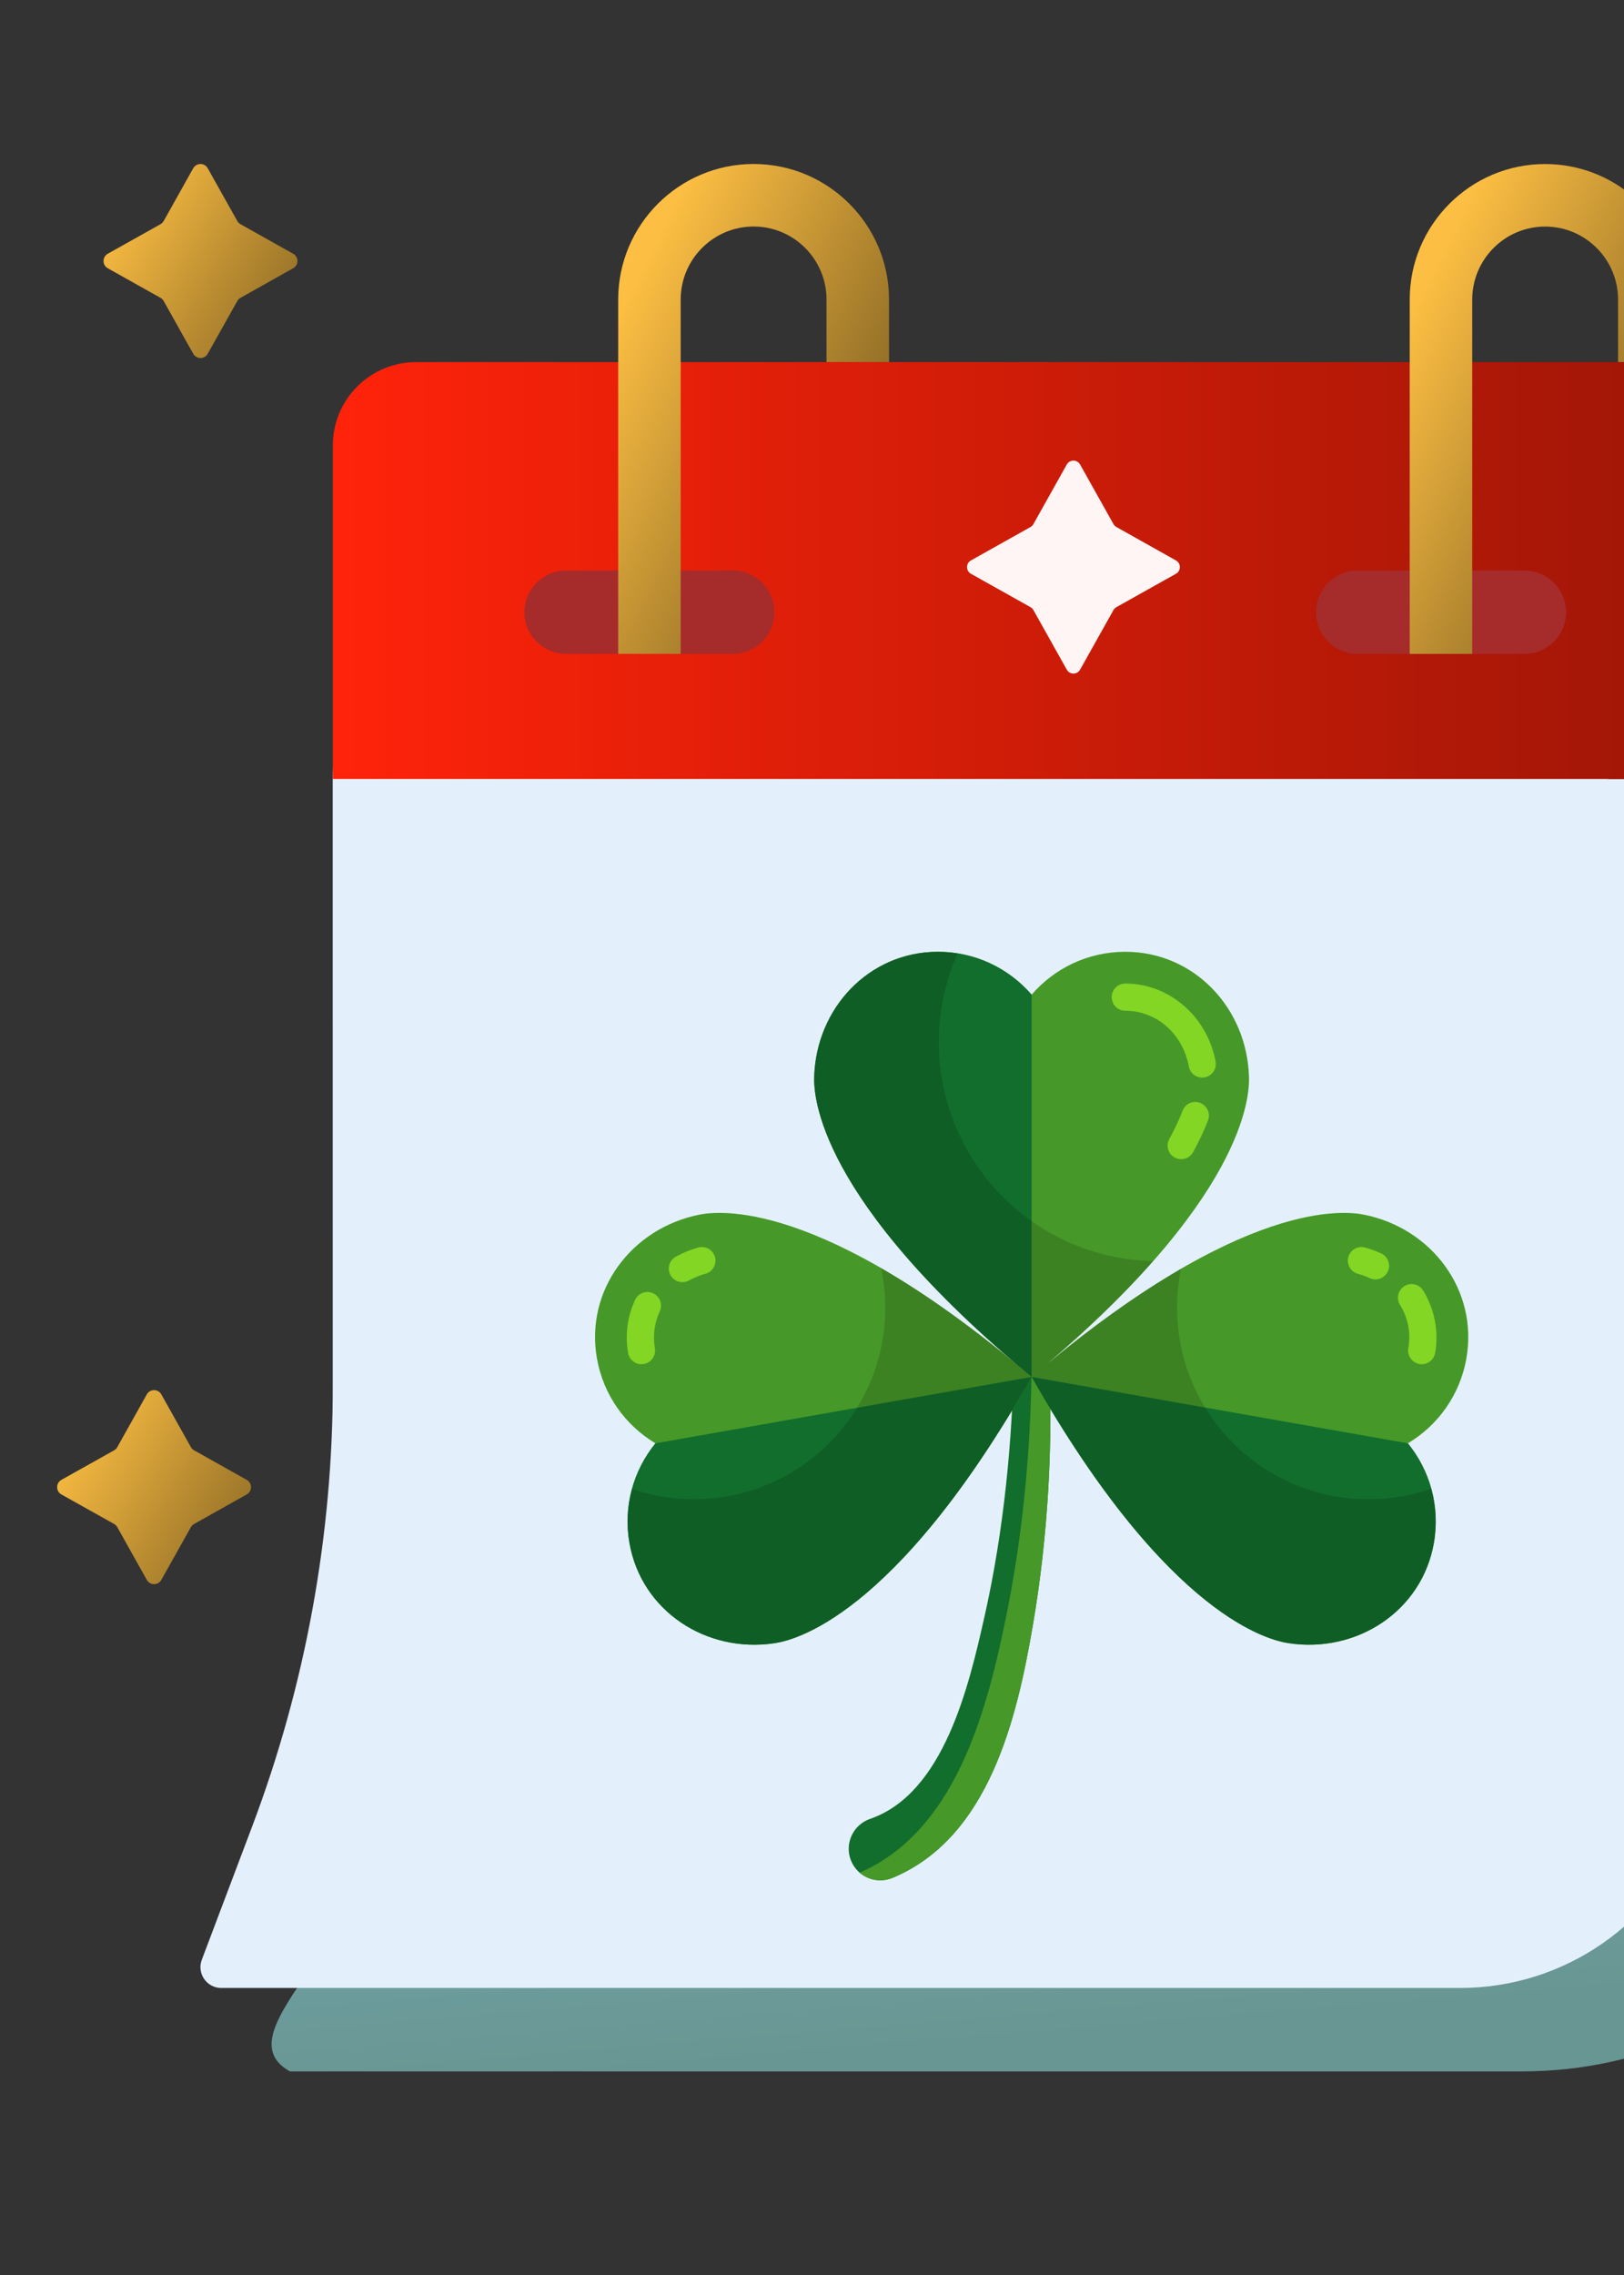 <svg width="35" height="49" viewBox="0 0 35 49" fill="none" xmlns="http://www.w3.org/2000/svg">
<rect x="0" y="0" width="35" height="49" fill="#333333" stroke="none"/>
<path d="M7.174 38.391C9.346 41.056 4.48 43.633 6.249 44.615H32.794C38.258 44.615 40.928 39.865 41.297 39.187V16.778C41.297 15.787 40.493 14.982 39.501 14.982H8.97C7.979 14.982 7.174 15.787 7.174 16.778V38.391Z" fill="url(#paint0_linear_3259_78605)"/>
<path d="M4.769 42.818H31.469C33.708 42.818 35.713 41.432 36.504 39.338C37.653 36.295 38.242 33.07 38.242 29.818V16.777C38.242 14.794 36.634 13.185 34.65 13.185H10.765C8.781 13.185 7.173 14.794 7.173 16.777V29.818C7.173 33.07 6.584 36.295 5.435 39.338L4.349 42.211C4.238 42.504 4.456 42.818 4.769 42.818Z" fill="#E3F0FB"/>
<path d="M34.652 16.778H41.297V9.595C41.297 8.603 40.493 7.799 39.501 7.799H36.448C35.456 7.799 34.652 8.603 34.652 9.595V16.778Z" fill="#821004"/>
<path d="M7.173 16.778H38.242V9.595C38.242 8.603 37.438 7.799 36.446 7.799H8.969C7.977 7.799 7.173 8.603 7.173 9.595V16.778Z" fill="url(#paint1_linear_3259_78605)"/>
<path d="M28.364 13.186C28.364 13.682 28.766 14.084 29.262 14.084H32.854C33.35 14.084 33.752 13.682 33.752 13.186C33.752 12.69 33.35 12.288 32.854 12.288H29.262C28.766 12.288 28.364 12.69 28.364 13.186ZM12.201 12.288H15.793C16.289 12.288 16.691 12.69 16.691 13.186C16.691 13.682 16.289 14.084 15.793 14.084H12.201C11.705 14.084 11.303 13.682 11.303 13.186C11.303 12.69 11.705 12.288 12.201 12.288Z" fill="#A62B2B"/>
<path d="M30.382 6.452C30.382 4.842 31.691 3.533 33.3 3.533C34.91 3.533 36.219 4.842 36.219 6.452V7.798H34.872V6.452C34.872 5.585 34.167 4.88 33.3 4.88C32.434 4.88 31.729 5.585 31.729 6.452V14.084H30.382V6.452Z" fill="url(#paint2_linear_3259_78605)"/>
<path d="M14.67 14.083H13.323V6.451C13.323 4.841 14.633 3.532 16.242 3.532C17.851 3.532 19.16 4.841 19.16 6.451V7.798H17.813V6.451C17.813 5.584 17.108 4.879 16.242 4.879C15.375 4.879 14.67 5.584 14.67 6.451V14.083Z" fill="url(#paint3_linear_3259_78605)"/>
<path d="M5.114 4.76L4.477 3.624C4.409 3.502 4.233 3.502 4.164 3.624L3.528 4.76C3.512 4.788 3.488 4.812 3.459 4.829L2.323 5.465C2.201 5.534 2.201 5.71 2.323 5.778L3.459 6.415C3.488 6.431 3.512 6.455 3.528 6.484L4.164 7.619C4.233 7.742 4.409 7.742 4.477 7.619L5.114 6.484C5.13 6.455 5.154 6.431 5.183 6.415L6.318 5.778C6.441 5.71 6.441 5.534 6.318 5.465L5.183 4.829C5.154 4.812 5.13 4.788 5.114 4.76Z" fill="url(#paint4_linear_3259_78605)"/>
<path d="M4.114 31.169L3.477 30.033C3.409 29.911 3.233 29.911 3.164 30.033L2.528 31.169C2.512 31.198 2.488 31.222 2.459 31.238L1.323 31.874C1.201 31.943 1.201 32.119 1.323 32.188L2.459 32.824C2.488 32.84 2.512 32.864 2.528 32.893L3.164 34.028C3.233 34.151 3.409 34.151 3.477 34.028L4.114 32.893C4.13 32.864 4.154 32.84 4.183 32.824L5.318 32.188C5.441 32.119 5.441 31.943 5.318 31.874L4.183 31.238C4.154 31.222 4.13 31.198 4.114 31.169Z" fill="url(#paint5_linear_3259_78605)"/>
<path d="M22.991 10.005L22.272 11.288C22.257 11.315 22.235 11.337 22.209 11.351L20.925 12.071C20.813 12.133 20.813 12.295 20.925 12.358L22.209 13.077C22.235 13.092 22.257 13.114 22.272 13.14L22.991 14.423C23.054 14.536 23.215 14.536 23.278 14.423L23.997 13.14C24.012 13.114 24.034 13.092 24.06 13.077L25.344 12.358C25.456 12.295 25.456 12.133 25.344 12.071L24.06 11.351C24.034 11.337 24.012 11.315 23.997 11.288L23.278 10.005C23.215 9.893 23.054 9.893 22.991 10.005Z" fill="#FFF5F5"/>
<path d="M22.612 29.106C22.695 31.08 22.593 33.065 22.258 35.016C21.916 37.007 21.317 39.578 19.238 40.445L19.228 40.449C18.88 40.591 18.483 40.424 18.341 40.076C18.194 39.713 18.383 39.303 18.752 39.176C20.347 38.625 20.882 36.307 21.219 34.812C21.634 32.968 21.826 31.017 21.853 29.122L21.853 29.117C21.855 28.908 22.027 28.74 22.237 28.742C22.439 28.744 22.603 28.906 22.612 29.106Z" fill="#126E2D"/>
<path d="M22.612 29.106C22.604 28.906 22.44 28.744 22.237 28.742C22.226 28.742 22.214 28.743 22.203 28.744C22.223 28.789 22.233 28.839 22.234 28.892C22.248 30.919 22.073 32.951 21.66 34.939C21.248 36.918 20.567 39.454 18.527 40.334C18.715 40.495 18.983 40.549 19.228 40.449L19.239 40.445C21.318 39.578 21.916 37.007 22.258 35.016C22.594 33.065 22.695 31.08 22.612 29.106Z" fill="#469928"/>
<path d="M24.252 20.5C23.445 20.5 22.722 20.858 22.233 21.424C21.744 20.858 21.021 20.5 20.214 20.5C18.727 20.5 17.585 21.718 17.547 23.205C17.538 23.584 17.605 25.831 22.233 29.657V29.657C22.233 29.657 22.233 29.657 22.233 29.657C22.233 29.657 22.233 29.657 22.233 29.657L22.233 29.657C26.855 25.835 26.928 23.591 26.918 23.206C26.882 21.72 25.741 20.5 24.252 20.5Z" fill="#469928"/>
<path d="M25.457 24.967C25.409 24.967 25.361 24.956 25.316 24.931C25.174 24.854 25.122 24.675 25.2 24.534C25.317 24.321 25.413 24.115 25.487 23.923C25.544 23.772 25.714 23.696 25.865 23.754C26.016 23.812 26.092 23.981 26.034 24.132C25.951 24.349 25.843 24.579 25.714 24.815C25.661 24.912 25.56 24.967 25.457 24.967Z" fill="#83D624"/>
<path d="M25.909 23.21C25.771 23.21 25.648 23.112 25.622 22.971C25.489 22.264 24.926 21.77 24.252 21.77C24.09 21.77 23.959 21.638 23.959 21.477C23.959 21.315 24.09 21.184 24.252 21.184C25.197 21.184 26.015 21.89 26.198 22.863C26.227 23.022 26.122 23.175 25.963 23.205C25.945 23.208 25.927 23.21 25.909 23.21Z" fill="#83D624"/>
<path d="M22.233 29.657V21.424C21.744 20.858 21.021 20.5 20.214 20.5C18.727 20.5 17.585 21.718 17.547 23.205C17.538 23.584 17.605 25.831 22.233 29.657Z" fill="#126E2D"/>
<path d="M12.865 29.259C13.005 30.054 13.483 30.703 14.126 31.087C13.653 31.667 13.426 32.441 13.566 33.236C13.824 34.7 15.223 35.613 16.693 35.392C17.068 35.336 19.269 34.879 22.234 29.657C22.234 29.657 22.234 29.657 22.234 29.657H22.234C17.667 25.769 15.444 26.087 15.067 26.163C13.609 26.457 12.606 27.792 12.865 29.259Z" fill="#469928"/>
<path d="M14.707 27.616C14.604 27.616 14.504 27.561 14.451 27.465C14.372 27.323 14.424 27.145 14.565 27.067C14.717 26.983 14.88 26.916 15.049 26.87C15.206 26.827 15.367 26.919 15.409 27.075C15.452 27.231 15.361 27.392 15.204 27.435C15.08 27.469 14.96 27.518 14.849 27.579C14.804 27.604 14.755 27.616 14.707 27.616Z" fill="#83D624"/>
<path d="M13.825 29.383C13.686 29.383 13.562 29.283 13.537 29.141C13.469 28.752 13.521 28.357 13.687 27.998C13.755 27.851 13.93 27.787 14.076 27.855C14.223 27.924 14.287 28.098 14.219 28.244C14.103 28.494 14.067 28.769 14.114 29.039C14.142 29.198 14.036 29.35 13.877 29.378C13.859 29.381 13.842 29.383 13.825 29.383Z" fill="#83D624"/>
<path d="M22.234 29.657L14.126 31.087C13.653 31.667 13.426 32.441 13.566 33.236C13.825 34.7 15.223 35.613 16.693 35.392C17.068 35.336 19.269 34.879 22.234 29.657Z" fill="#126E2D"/>
<path d="M31.603 29.259C31.463 30.054 30.985 30.703 30.342 31.087C30.815 31.667 31.042 32.441 30.902 33.236C30.644 34.7 29.245 35.613 27.775 35.392C27.401 35.336 25.199 34.879 22.234 29.657H22.234C22.234 29.657 22.234 29.657 22.234 29.657C22.234 29.657 22.234 29.657 22.234 29.657H22.235C26.801 25.769 29.024 26.087 29.401 26.163C30.859 26.457 31.862 27.792 31.603 29.259Z" fill="#469928"/>
<path d="M29.644 27.556C29.602 27.556 29.56 27.547 29.52 27.529C29.439 27.491 29.352 27.459 29.264 27.435C29.108 27.392 29.017 27.231 29.059 27.075C29.102 26.919 29.263 26.827 29.419 26.87C29.539 26.903 29.656 26.946 29.767 26.997C29.914 27.066 29.978 27.24 29.91 27.387C29.86 27.493 29.754 27.556 29.644 27.556Z" fill="#83D624"/>
<path d="M30.641 29.383C30.625 29.383 30.607 29.381 30.59 29.378C30.431 29.35 30.324 29.198 30.352 29.039C30.41 28.713 30.348 28.39 30.172 28.103C30.088 27.965 30.131 27.785 30.269 27.7C30.407 27.616 30.587 27.659 30.672 27.797C30.919 28.201 31.011 28.679 30.93 29.141C30.904 29.283 30.781 29.383 30.641 29.383Z" fill="#83D624"/>
<path d="M22.234 29.657L30.342 31.087C30.815 31.667 31.042 32.441 30.902 33.236C30.644 34.7 29.245 35.613 27.775 35.392C27.401 35.336 25.199 34.879 22.234 29.657Z" fill="#126E2D"/>
<path opacity="0.15" d="M20.234 22.446C20.234 21.765 20.378 21.119 20.638 20.534C20.5 20.512 20.358 20.5 20.214 20.5C18.727 20.5 17.585 21.718 17.547 23.205C17.538 23.584 17.605 25.831 22.233 29.657V29.657C22.233 29.657 22.233 29.657 22.233 29.657C22.233 29.657 22.233 29.657 22.233 29.657L22.233 29.657C23.353 28.731 24.205 27.898 24.854 27.161C22.294 27.11 20.234 25.019 20.234 22.446Z" fill="black"/>
<path opacity="0.15" d="M22.234 29.657C20.979 28.588 19.901 27.838 18.989 27.312C19.047 27.588 19.078 27.874 19.078 28.167C19.078 30.445 17.232 32.291 14.954 32.291C14.487 32.291 14.038 32.213 13.62 32.07C13.519 32.439 13.495 32.835 13.566 33.236C13.825 34.701 15.223 35.614 16.693 35.392C17.068 35.336 19.269 34.879 22.234 29.657Z" fill="black"/>
<path opacity="0.15" d="M29.493 32.291C27.215 32.291 25.369 30.444 25.369 28.167C25.369 27.879 25.398 27.598 25.455 27.326C24.548 27.851 23.479 28.598 22.235 29.657H22.234V29.657C22.234 29.657 22.234 29.657 22.234 29.657L22.234 29.657C25.199 34.879 27.401 35.335 27.775 35.392C29.245 35.613 30.644 34.7 30.902 33.235C30.973 32.832 30.949 32.433 30.847 32.063C30.423 32.21 29.967 32.291 29.493 32.291Z" fill="black"/>
<defs>
<linearGradient id="paint0_linear_3259_78605" x1="32.768" y1="16.93" x2="34.908" y2="43.035" gradientUnits="userSpaceOnUse">
<stop stop-color="#91CEFB"/>
<stop offset="1" stop-color="#689692"/>
</linearGradient>
<linearGradient id="paint1_linear_3259_78605" x1="38.242" y1="12.289" x2="7.173" y2="12.289" gradientUnits="userSpaceOnUse">
<stop stop-color="#991506"/>
<stop offset="1" stop-color="#FF230A"/>
</linearGradient>
<linearGradient id="paint2_linear_3259_78605" x1="30.478" y1="6.512" x2="35.477" y2="9.011" gradientUnits="userSpaceOnUse">
<stop stop-color="#FDBF43"/>
<stop offset="1" stop-color="#977228"/>
</linearGradient>
<linearGradient id="paint3_linear_3259_78605" x1="13.419" y1="6.511" x2="18.418" y2="9.01" gradientUnits="userSpaceOnUse">
<stop stop-color="#FDBF43"/>
<stop offset="1" stop-color="#977228"/>
</linearGradient>
<linearGradient id="paint4_linear_3259_78605" x1="1.648" y1="5.562" x2="5.431" y2="7.864" gradientUnits="userSpaceOnUse">
<stop stop-color="#FDBF43"/>
<stop offset="1" stop-color="#977228"/>
</linearGradient>
<linearGradient id="paint5_linear_3259_78605" x1="0.648" y1="31.971" x2="4.431" y2="34.273" gradientUnits="userSpaceOnUse">
<stop stop-color="#FDBF43"/>
<stop offset="1" stop-color="#977228"/>
</linearGradient>
</defs>
</svg>
